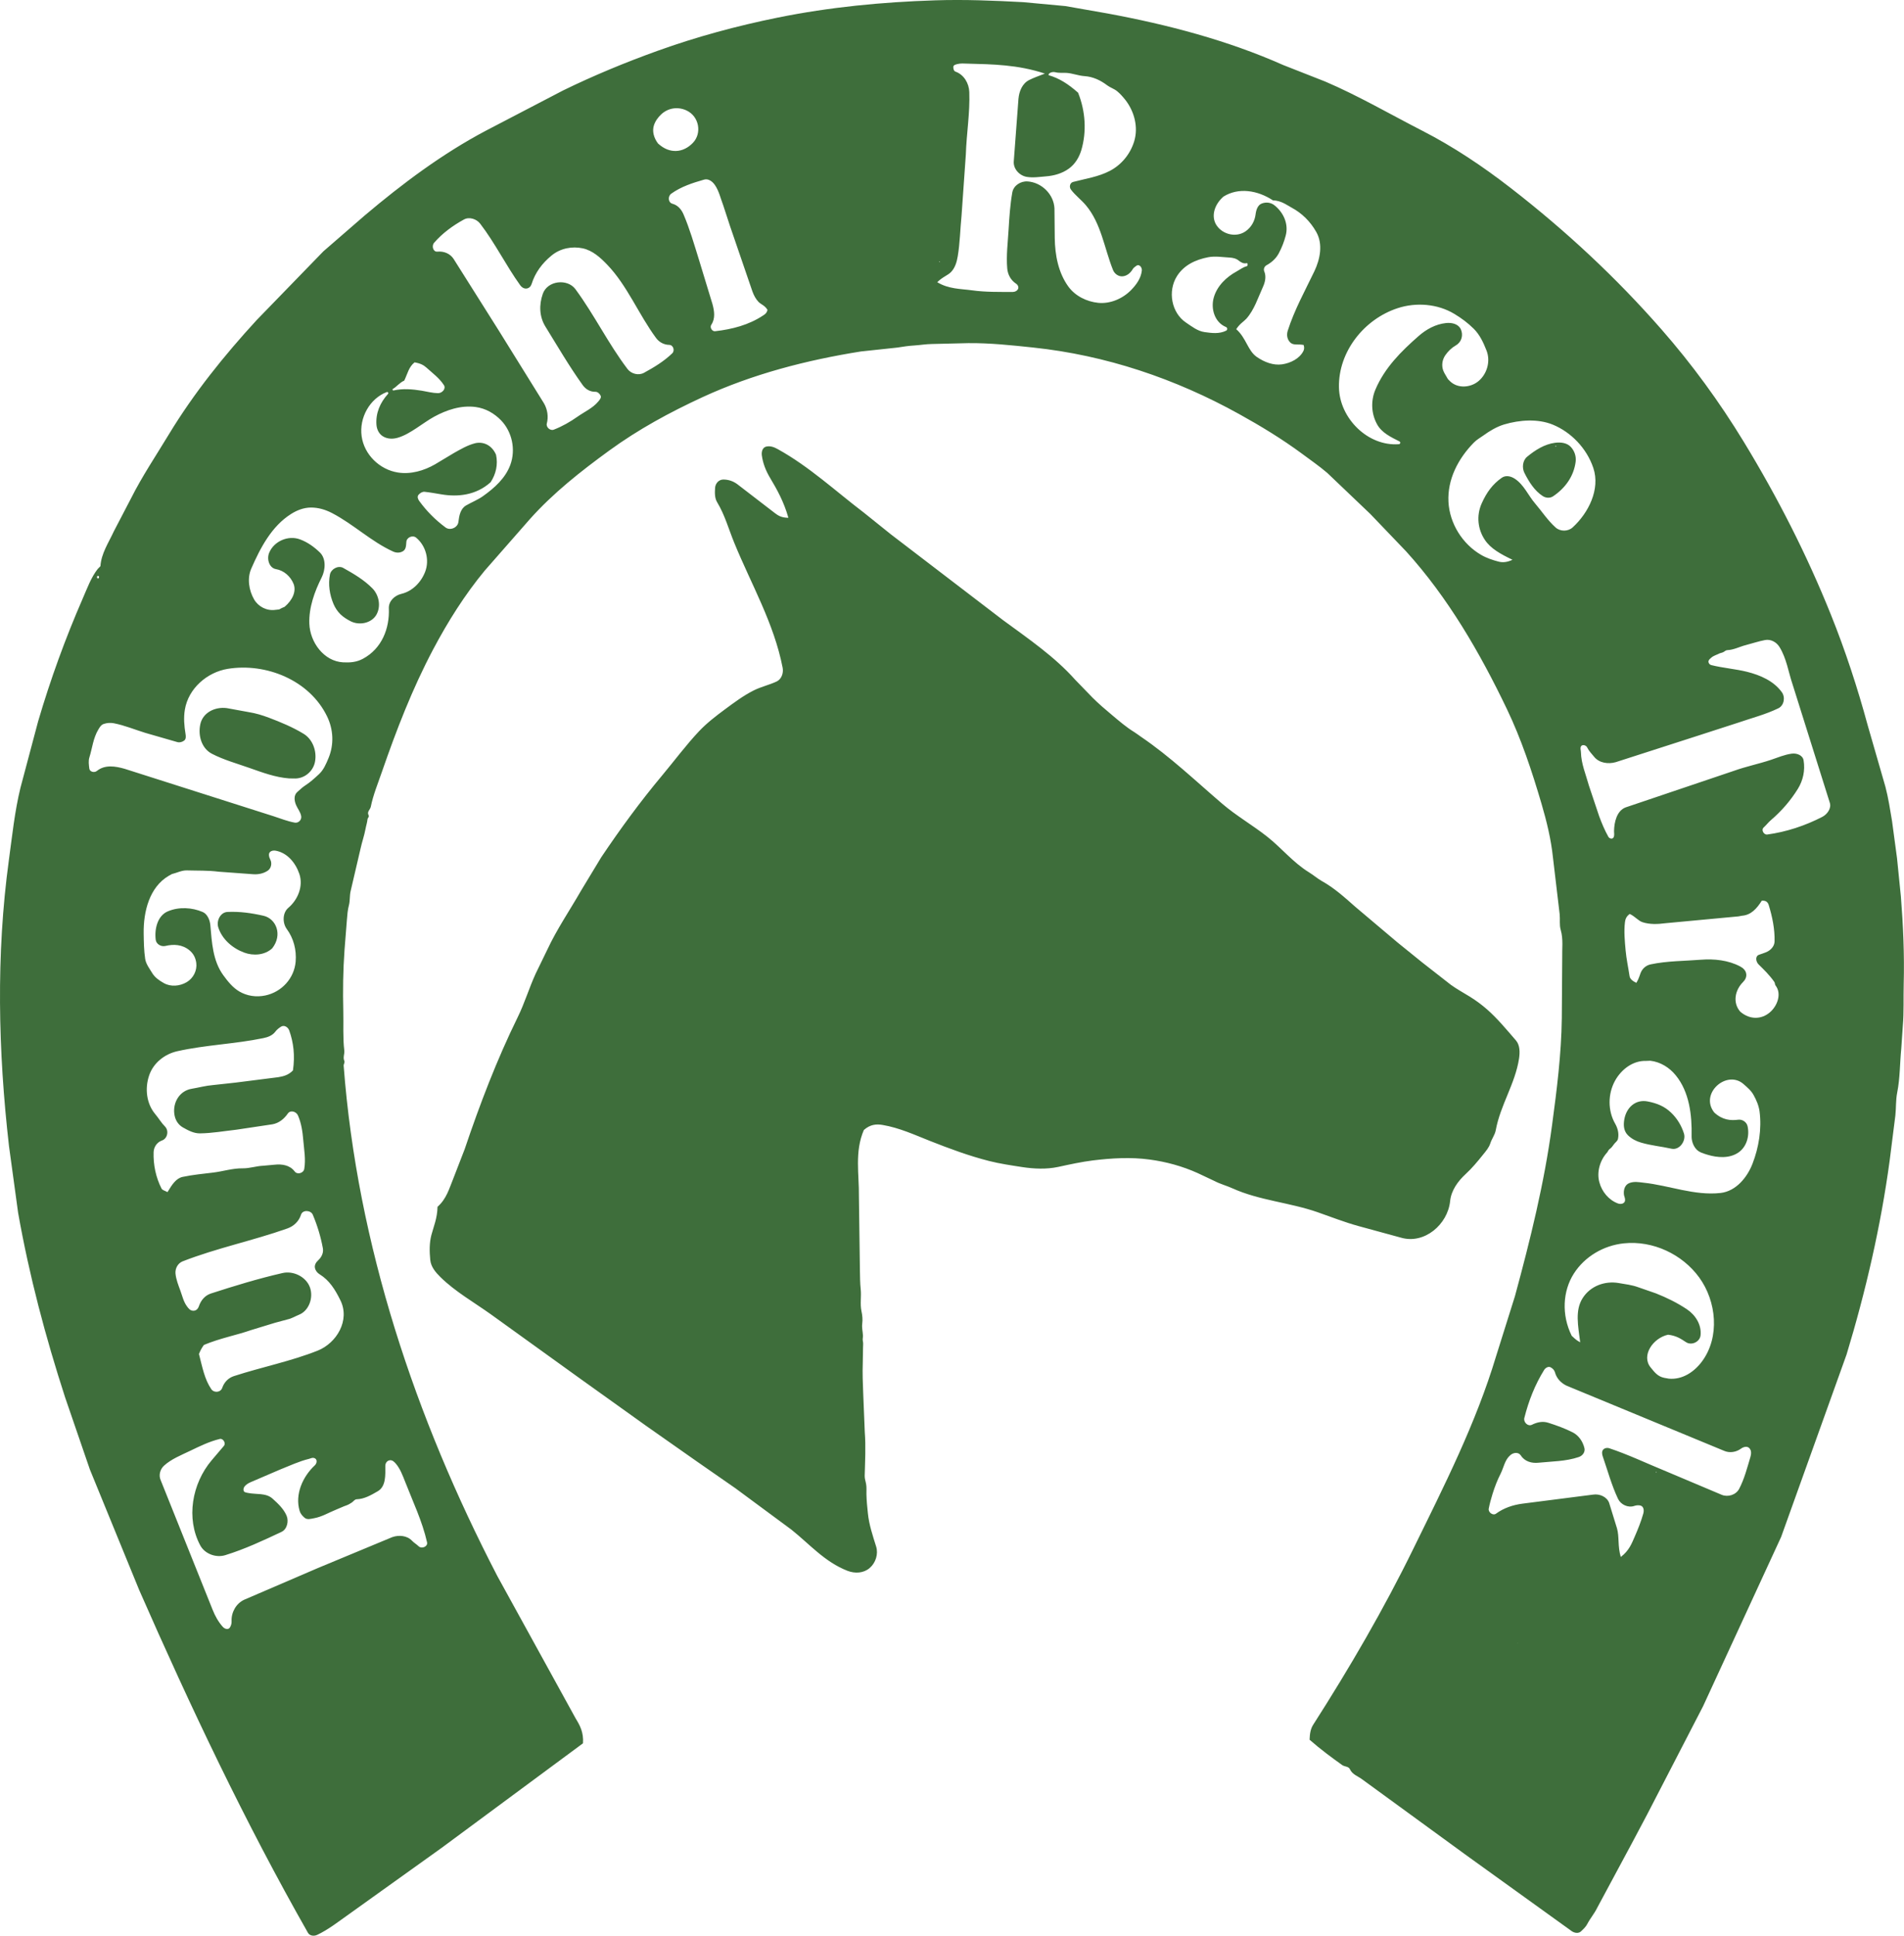 <?xml version="1.0" encoding="utf-8"?>
<!-- Generator: Adobe Illustrator 28.0.0, SVG Export Plug-In . SVG Version: 6.00 Build 0)  -->
<svg version="1.1" id="レイヤー_1" xmlns="http://www.w3.org/2000/svg" xmlns:xlink="http://www.w3.org/1999/xlink" x="0px"
	 y="0px" viewBox="0 0 45.763 46.507" style="enable-background:new 0 0 45.763 46.507;" xml:space="preserve">
<style type="text/css">
	.st0{fill:#3E6E3B;}
</style>
<g>
	<path class="st0" d="M2.349,13.669c-0.163,0.208-0.254,0.468-0.362,0.714
		c-0.417,0.956-0.775,1.941-1.071,2.949l-0.424,1.594
		C0.352,19.498,0.293,20.084,0.213,20.666c-0.31,2.273-0.258,4.59,0.003,6.868
		l0.219,1.601c0.267,1.512,0.659,2.986,1.13,4.438l0.595,1.732l1.187,2.9
		c1.23,2.801,2.536,5.563,4.055,8.232c0.042,0.074,0.145,0.086,0.222,0.049
		c0.276-0.13,0.516-0.323,0.764-0.497l2.225-1.592l3.399-2.513
		c0.019-0.263-0.075-0.433-0.173-0.592l-1.886-3.427
		C9.983,34.067,8.587,29.907,8.26,25.605c-0.003-0.039,0.034-0.078,0.016-0.117
		c-0.038-0.081,0.009-0.167-0.001-0.249c-0.037-0.307-0.016-0.628-0.024-0.942
		c-0.012-0.49-0.006-0.985,0.03-1.479l0.057-0.72
		c0.009-0.117,0.018-0.235,0.048-0.348c0.029-0.108,0.015-0.227,0.041-0.339
		l0.238-1.019c0.035-0.162,0.09-0.313,0.12-0.475
		c0.014-0.079,0.04-0.152,0.048-0.232c0.004-0.035,0.048-0.062,0.026-0.1
		c-0.045-0.081,0.038-0.131,0.053-0.202c0.058-0.286,0.172-0.562,0.268-0.84
		c0.349-1.007,0.73-1.995,1.231-2.941c0.355-0.67,0.76-1.313,1.239-1.892
		l1.092-1.245c0.556-0.621,1.213-1.139,1.897-1.637
		c0.707-0.515,1.461-0.923,2.249-1.287c1.201-0.553,2.492-0.888,3.806-1.097
		l0.871-0.093c0.138-0.022,0.275-0.043,0.414-0.051
		c0.139-0.009,0.275-0.033,0.415-0.035l0.879-0.021
		c0.52-0.005,1.041,0.051,1.562,0.106c1.747,0.185,3.415,0.748,4.951,1.6
		c0.52,0.288,1.027,0.596,1.504,0.948c0.206,0.153,0.418,0.299,0.612,0.465
		l1.035,0.987l0.86,0.898c1.006,1.11,1.771,2.43,2.421,3.786
		c0.348,0.727,0.602,1.493,0.832,2.275c0.124,0.423,0.229,0.851,0.275,1.289
		l0.162,1.369c0.013,0.123-0.011,0.253,0.025,0.375
		c0.065,0.225,0.03,0.449,0.036,0.68l-0.01,1.443
		c-0.011,0.865-0.12,1.72-0.235,2.574c-0.186,1.388-0.523,2.747-0.891,4.102
		l-0.451,1.435c-0.487,1.622-1.251,3.124-1.99,4.631
		c-0.711,1.453-1.534,2.866-2.409,4.232c-0.059,0.093-0.081,0.204-0.086,0.359
		c0.267,0.235,0.539,0.434,0.786,0.61c0.056,0.04,0.151,0.028,0.183,0.098
		c0.06,0.133,0.204,0.171,0.309,0.254l2.502,1.823l2.525,1.817
		c0.067,0.044,0.161,0.057,0.219,0.002c0.059-0.056,0.115-0.108,0.152-0.179
		c0.067-0.131,0.17-0.249,0.233-0.38l0.839-1.561l0.362-0.682l1.348-2.608
		l1.876-4.067l1.573-4.384c0.461-1.518,0.822-3.086,1.034-4.648l0.138-1.092
		c0.02-0.182,0.008-0.369,0.044-0.55c0.07-0.35,0.063-0.704,0.098-1.058
		l0.037-0.541c0.029-0.336,0.013-0.677,0.022-1.017
		c0.018-0.699-0.013-1.4-0.068-2.095l-0.093-0.922l-0.12-0.894
		c-0.046-0.274-0.088-0.552-0.159-0.822l-0.424-1.47
		c-0.247-0.91-0.539-1.802-0.888-2.669c-0.578-1.438-1.279-2.813-2.093-4.15
		c-0.586-0.961-1.246-1.865-1.979-2.701c-1.091-1.246-2.297-2.368-3.619-3.393
		c-0.672-0.521-1.378-0.994-2.132-1.38c-0.776-0.398-1.532-0.839-2.33-1.18
		l-1.01-0.397c-1.333-0.592-2.774-0.971-4.22-1.238l-1.013-0.178L24.594,0.052
		c-0.697-0.038-1.411-0.067-2.119-0.044c-1.276,0.041-2.53,0.162-3.778,0.414
		c-0.986,0.2-1.953,0.461-2.892,0.799c-0.773,0.278-1.533,0.592-2.271,0.952
		l-1.856,0.967c-1.047,0.553-2.009,1.274-2.91,2.035L7.773,6.038L6.172,7.687
		c-0.78,0.848-1.516,1.762-2.117,2.755c-0.306,0.506-0.641,1.004-0.905,1.53
		l-0.414,0.794c-0.125,0.272-0.303,0.531-0.322,0.837L2.349,13.669z
		 M43.797,19.627c-0.413,0.212-0.86,0.36-1.321,0.423
		c-0.08,0.011-0.152-0.109-0.087-0.168c0.069-0.064,0.116-0.128,0.182-0.184
		c0.251-0.215,0.47-0.468,0.643-0.749c0.123-0.2,0.176-0.44,0.136-0.68
		c-0.02-0.125-0.163-0.178-0.286-0.162c-0.174,0.024-0.335,0.093-0.5,0.149
		c-0.293,0.098-0.595,0.158-0.884,0.262l-2.61,0.881
		c-0.209,0.081-0.273,0.352-0.276,0.569c-0.001,0.049,0.015,0.104-0.013,0.153
		c-0.027,0.047-0.099,0.027-0.123-0.016c-0.089-0.158-0.158-0.324-0.221-0.493
		l-0.246-0.735c-0.073-0.266-0.186-0.523-0.193-0.805
		c0-0.041-0.016-0.074-0.007-0.119c0.016-0.077,0.126-0.059,0.156,0.003
		c0.042,0.087,0.109,0.153,0.17,0.228c0.121,0.149,0.338,0.179,0.519,0.127
		l1.96-0.631l0.98-0.317c0.324-0.112,0.658-0.196,0.967-0.346
		c0.136-0.066,0.173-0.262,0.085-0.385c-0.194-0.271-0.516-0.41-0.835-0.491
		c-0.281-0.07-0.579-0.091-0.863-0.162c-0.036-0.009-0.067-0.044-0.067-0.082
		c0-0.044,0.039-0.069,0.069-0.097c0.053-0.047,0.123-0.064,0.185-0.096
		c0.031-0.016,0.068-0.019,0.099-0.034c0.034-0.016,0.062-0.049,0.1-0.05
		c0.156-0.006,0.295-0.083,0.444-0.121c0.152-0.039,0.303-0.091,0.46-0.121
		c0.138-0.027,0.274,0.045,0.349,0.164c0.173,0.278,0.215,0.605,0.319,0.91
		l0.891,2.832C44.024,19.415,43.922,19.563,43.797,19.627 M41.828,24.307
		c-0.192-0.22-0.123-0.523,0.063-0.709c0.056-0.055,0.093-0.127,0.079-0.206
		c-0.014-0.08-0.074-0.135-0.144-0.172c-0.285-0.152-0.628-0.187-0.946-0.162
		c-0.396,0.032-0.808,0.027-1.204,0.111c-0.092,0.019-0.173,0.076-0.221,0.16
		c-0.043,0.075-0.049,0.164-0.126,0.284c-0.09-0.042-0.152-0.095-0.162-0.16
		c-0.031-0.208-0.076-0.409-0.095-0.619c-0.02-0.226-0.043-0.452-0.016-0.676
		c0.008-0.067,0.028-0.139,0.115-0.2c0.132,0.062,0.202,0.164,0.309,0.199
		c0.174,0.056,0.366,0.048,0.547,0.024l1.754-0.164l0.095-0.017
		c0.208-0.017,0.349-0.168,0.468-0.36c0.108-0.011,0.149,0.045,0.168,0.105
		c0.085,0.279,0.148,0.574,0.14,0.875c-0.003,0.107-0.08,0.196-0.172,0.243
		c-0.064,0.032-0.13,0.049-0.205,0.077c-0.095,0.037-0.071,0.169-0.006,0.232
		c0.133,0.131,0.257,0.249,0.377,0.419c0.019,0.028,0.011,0.061,0.03,0.086
		c0.154,0.199,0.043,0.499-0.146,0.653C42.35,24.479,42.075,24.517,41.828,24.307
		 M39.665,25.485c0.245,0.028,0.459,0.163,0.611,0.349
		c0.328,0.399,0.393,0.957,0.382,1.464c-0.002,0.108,0.036,0.224,0.108,0.307
		c0.068,0.081,0.177,0.108,0.276,0.139c0.236,0.071,0.52,0.093,0.735-0.05
		c0.204-0.135,0.279-0.404,0.226-0.637c-0.022-0.099-0.125-0.169-0.226-0.155
		c-0.186,0.024-0.379,0.007-0.574-0.173c-0.361-0.454,0.297-1.034,0.7-0.686
		c0.105,0.092,0.187,0.161,0.246,0.268c0.067,0.121,0.123,0.252,0.142,0.39
		c0.055,0.424-0.017,0.864-0.168,1.255c-0.129,0.335-0.4,0.664-0.769,0.706
		c-0.63,0.07-1.234-0.182-1.852-0.247c-0.114-0.013-0.225-0.035-0.338,0.008
		c-0.113,0.041-0.147,0.171-0.132,0.282c0.006,0.04,0.024,0.067,0.027,0.116
		c0.007,0.096-0.096,0.12-0.169,0.094c-0.223-0.082-0.389-0.283-0.45-0.513
		c-0.067-0.248,0.018-0.527,0.185-0.71c0.024-0.026,0.033-0.067,0.064-0.086
		c0.042-0.029,0.073-0.072,0.102-0.114c0.032-0.046,0.087-0.074,0.098-0.133
		c0.026-0.127-0.006-0.251-0.067-0.359c-0.182-0.316-0.178-0.719-0.005-1.034
		c0.15-0.272,0.43-0.489,0.751-0.477L39.665,25.485z M38.956,37.407
		c-0.079-0.26-0.032-0.486-0.092-0.69l-0.188-0.609
		c-0.053-0.147-0.23-0.223-0.385-0.199l-1.697,0.217
		c-0.23,0.03-0.451,0.104-0.639,0.242c-0.072,0.052-0.19-0.034-0.173-0.122
		c0.023-0.12,0.056-0.239,0.092-0.355c0.052-0.167,0.115-0.331,0.194-0.485
		c0.076-0.151,0.098-0.33,0.233-0.445c0.076-0.067,0.197-0.079,0.253,0.008
		c0.093,0.146,0.263,0.191,0.422,0.174c0.323-0.033,0.659-0.031,0.971-0.137
		c0.091-0.031,0.157-0.12,0.135-0.213c-0.038-0.16-0.137-0.306-0.283-0.38
		c-0.188-0.095-0.381-0.165-0.582-0.229c-0.134-0.044-0.268-0.018-0.4,0.048
		c-0.095,0.046-0.204-0.065-0.18-0.162c0.104-0.414,0.256-0.802,0.479-1.16
		c0.031-0.047,0.099-0.088,0.152-0.06c0.053,0.027,0.093,0.071,0.107,0.125
		c0.038,0.142,0.146,0.256,0.28,0.318l3.794,1.568
		c0.126,0.052,0.281,0.028,0.394-0.055c0.061-0.044,0.147-0.069,0.202-0.014
		c0.058,0.059,0.046,0.148,0.024,0.222c-0.077,0.256-0.143,0.518-0.269,0.758
		c-0.077,0.145-0.271,0.204-0.42,0.141l-1.339-0.565
		c-0.455-0.185-0.898-0.399-1.365-0.554c-0.048-0.015-0.108-0.005-0.143,0.034
		c-0.036,0.04-0.03,0.106-0.013,0.156c0.118,0.341,0.214,0.698,0.369,1.026
		c0.067,0.14,0.241,0.222,0.392,0.171c0.042-0.014,0.08-0.019,0.129-0.013
		c0.096,0.011,0.11,0.114,0.087,0.195c-0.054,0.193-0.128,0.376-0.206,0.555
		C39.221,37.076,39.161,37.251,38.956,37.407 M40.003,33.104
		c-0.159-0.032-0.233-0.132-0.33-0.251c-0.23-0.282,0.052-0.705,0.419-0.786
		c0.197,0.023,0.304,0.095,0.431,0.179c0.134,0.088,0.334-0.007,0.35-0.164
		c0.027-0.254-0.122-0.488-0.328-0.626c-0.234-0.156-0.485-0.279-0.745-0.382
		l-0.418-0.145c-0.153-0.057-0.312-0.075-0.475-0.103
		c-0.334-0.057-0.681,0.069-0.867,0.361c-0.19,0.298-0.109,0.666-0.06,1.063
		c-0.119-0.065-0.149-0.111-0.204-0.157c-0.25-0.505-0.215-1.078,0.052-1.495
		c0.26-0.406,0.709-0.674,1.201-0.726c0.702-0.073,1.407,0.264,1.811,0.819
		c0.417,0.573,0.502,1.432,0.068,2.018c-0.19,0.256-0.475,0.444-0.797,0.414
		L40.003,33.104z M39.602,26.463c-0.292-0.057-0.513,0.146-0.562,0.434
		c-0.025,0.147-0.011,0.28,0.088,0.378c0.09,0.088,0.2,0.144,0.319,0.178
		c0.238,0.07,0.479,0.09,0.73,0.146c0.19,0.041,0.353-0.19,0.297-0.366
		c-0.059-0.189-0.166-0.366-0.31-0.502
		C40.011,26.584,39.835,26.508,39.602,26.463 M39.814,35.373
		c-0.009,0.009-0.018-0.001-0.011-0.01
		C39.812,35.355,39.823,35.364,39.814,35.373 M36.353,13.449
		c-0.136,0.064-0.24,0.068-0.335,0.044c-0.145-0.038-0.289-0.086-0.418-0.161
		c-0.449-0.26-0.758-0.753-0.786-1.274c-0.028-0.536,0.23-1.038,0.611-1.425
		c0.067-0.069,0.151-0.115,0.228-0.17c0.152-0.11,0.318-0.21,0.499-0.265
		c0.376-0.112,0.812-0.14,1.164,0.002c0.442,0.179,0.821,0.569,0.98,1.044
		c0.171,0.51-0.117,1.081-0.498,1.428c-0.109,0.099-0.294,0.103-0.408,0.002
		c-0.192-0.172-0.333-0.391-0.496-0.581c-0.165-0.192-0.266-0.448-0.487-0.592
		c-0.098-0.063-0.217-0.088-0.312-0.022c-0.219,0.153-0.364,0.351-0.481,0.613
		c-0.136,0.302-0.093,0.63,0.077,0.882C35.829,13.18,36.065,13.311,36.353,13.449
		 M37.377,10.638c-0.253,0.032-0.481,0.177-0.675,0.338
		c-0.106,0.089-0.125,0.264-0.061,0.388c0.108,0.212,0.239,0.425,0.44,0.555
		c0.074,0.047,0.171,0.055,0.246,0.006c0.293-0.196,0.499-0.48,0.544-0.831
		c0.016-0.13-0.026-0.258-0.115-0.355C37.663,10.637,37.511,10.621,37.377,10.638
		 M37.401,10.728c-0.009,0.009-0.022-0.004-0.014-0.013
		C37.397,10.705,37.41,10.718,37.401,10.728 M18.949,12.44
		c-0.167-0.001-0.246-0.053-0.32-0.109l-0.909-0.699
		c-0.097-0.071-0.209-0.111-0.335-0.111c-0.11-0-0.191,0.095-0.198,0.2
		c-0.008,0.118-0.011,0.247,0.051,0.348c0.183,0.302,0.276,0.645,0.409,0.97
		c0.407,0.996,0.957,1.935,1.164,3.005c0.024,0.128-0.028,0.274-0.144,0.329
		c-0.179,0.084-0.374,0.126-0.55,0.214c-0.247,0.124-0.468,0.289-0.691,0.454
		c-0.22,0.163-0.435,0.328-0.621,0.524c-0.317,0.336-0.594,0.711-0.89,1.065
		c-0.522,0.623-1.006,1.285-1.464,1.966l-0.481,0.795
		c-0.271,0.473-0.588,0.936-0.819,1.433l-0.276,0.568
		c-0.157,0.342-0.264,0.705-0.43,1.043c-0.504,1.025-0.911,2.092-1.277,3.176
		l-0.282,0.728c-0.091,0.22-0.153,0.463-0.37,0.655
		c-0.005,0.276-0.096,0.481-0.148,0.68c-0.049,0.188-0.047,0.391-0.027,0.594
		c0.016,0.17,0.13,0.302,0.247,0.417c0.354,0.348,0.802,0.601,1.211,0.893
		l2.139,1.54l1.604,1.147l1.217,0.854l0.918,0.638l1.344,0.993
		c0.438,0.349,0.803,0.778,1.347,0.989c0.183,0.071,0.388,0.059,0.534-0.066
		c0.145-0.123,0.212-0.335,0.157-0.514c-0.081-0.261-0.171-0.523-0.199-0.799
		c-0.016-0.155-0.032-0.308-0.035-0.464c-0.002-0.08,0.007-0.162-0.008-0.241
		c-0.011-0.066-0.036-0.129-0.034-0.196c0.009-0.353,0.029-0.704,0.002-1.054
		l-0.037-0.912c-0.01-0.253-0.021-0.502-0.011-0.757L20.743,32.382
		c0-0.055,0.009-0.11-0.004-0.162c-0.011-0.045,0.005-0.09,0.002-0.136
		c-0.005-0.098-0.03-0.184-0.017-0.282c0.013-0.101,0.003-0.2-0.018-0.298
		c-0.038-0.174,0-0.354-0.019-0.531c-0.017-0.155-0.015-0.311-0.019-0.465
		l-0.024-1.773c0.007-0.52-0.107-1.062,0.119-1.586
		c0.154-0.137,0.304-0.146,0.451-0.121c0.399,0.067,0.768,0.237,1.139,0.384
		c0.464,0.183,0.936,0.359,1.422,0.482c0.26,0.066,0.531,0.105,0.796,0.146
		c0.284,0.043,0.582,0.056,0.863-0.004c0.279-0.06,0.557-0.122,0.841-0.157
		c0.447-0.054,0.902-0.081,1.349-0.021c0.402,0.053,0.796,0.161,1.162,0.326
		l0.405,0.191c0.139,0.073,0.292,0.112,0.435,0.177
		c0.643,0.29,1.375,0.339,2.042,0.572c0.324,0.113,0.643,0.239,0.976,0.331
		l1.026,0.28c0.568,0.167,1.127-0.319,1.184-0.877
		c0.026-0.258,0.188-0.48,0.375-0.652c0.152-0.14,0.283-0.298,0.416-0.464
		c0.069-0.086,0.142-0.168,0.175-0.272c0.035-0.11,0.11-0.202,0.131-0.316
		c0.11-0.603,0.467-1.115,0.56-1.723c0.022-0.15,0.022-0.321-0.075-0.434
		c-0.224-0.258-0.439-0.521-0.696-0.747c-0.131-0.114-0.271-0.218-0.42-0.309
		c-0.15-0.094-0.305-0.176-0.448-0.28l-0.689-0.538l-0.596-0.482l-1.015-0.857
		c-0.251-0.221-0.499-0.448-0.796-0.613c-0.113-0.064-0.205-0.146-0.316-0.214
		c-0.383-0.237-0.654-0.58-1.002-0.855c-0.352-0.278-0.743-0.501-1.081-0.791
		c-0.641-0.548-1.247-1.13-1.954-1.61c-0.053-0.036-0.102-0.075-0.156-0.109
		c-0.195-0.119-0.363-0.265-0.535-0.409c-0.163-0.136-0.325-0.274-0.473-0.422
		l-0.416-0.429c-0.496-0.557-1.124-0.984-1.734-1.432l-2.695-2.061l-0.653-0.524
		c-0.681-0.518-1.31-1.104-2.06-1.52c-0.083-0.046-0.168-0.085-0.272-0.068
		c-0.1,0.016-0.13,0.121-0.118,0.213c0.025,0.192,0.097,0.371,0.195,0.536
		C18.676,11.761,18.841,12.055,18.949,12.44 M36.479,39.47
		c-0.003,0.002-0.01-0.001-0.007-0.004C36.475,39.464,36.481,39.468,36.479,39.47
		 M34.801,9.108c-0.036-0.067-0.077-0.122-0.107-0.192
		c-0.054-0.128-0.03-0.275,0.045-0.382c0.067-0.095,0.144-0.173,0.258-0.24
		c0.137-0.081,0.176-0.245,0.115-0.382c-0.059-0.129-0.214-0.165-0.353-0.151
		c-0.254,0.026-0.48,0.152-0.665,0.315c-0.416,0.365-0.812,0.757-1.036,1.285
		c-0.114,0.271-0.1,0.577,0.04,0.832c0.114,0.209,0.343,0.313,0.538,0.412
		c0.032,0.016,0.022,0.064-0.013,0.067c-0.376,0.028-0.729-0.129-0.989-0.377
		c-0.27-0.258-0.446-0.614-0.452-0.992c-0.015-0.856,0.607-1.638,1.414-1.9
		c0.444-0.145,0.959-0.103,1.357,0.137c0.17,0.101,0.331,0.221,0.469,0.359
		c0.144,0.143,0.229,0.325,0.307,0.523c0.102,0.261,0.011,0.566-0.196,0.737
		c-0.188,0.155-0.489,0.18-0.674,0.007L34.801,9.108z M31.333,8.288
		c0.022,0.068,0.011,0.112-0.007,0.148c-0.093,0.183-0.311,0.289-0.513,0.318
		c-0.21,0.029-0.423-0.053-0.604-0.177c-0.221-0.151-0.252-0.454-0.496-0.668
		c0.087-0.135,0.177-0.179,0.244-0.252c0.192-0.217,0.279-0.504,0.397-0.761
		c0.054-0.116,0.085-0.255,0.032-0.378c-0.023-0.054,0.006-0.119,0.056-0.146
		c0.122-0.067,0.227-0.16,0.294-0.286c0.073-0.138,0.127-0.275,0.167-0.429
		c0.071-0.272-0.049-0.546-0.268-0.722C30.548,4.864,30.433,4.85,30.329,4.889
		c-0.102,0.037-0.138,0.159-0.151,0.262c-0.02,0.16-0.101,0.309-0.24,0.406
		c-0.222,0.155-0.543,0.081-0.693-0.137c-0.139-0.2-0.075-0.489,0.16-0.696
		c0.358-0.224,0.815-0.157,1.189,0.089c0.2,0.007,0.32,0.105,0.449,0.175
		c0.249,0.133,0.451,0.333,0.593,0.584c0.166,0.292,0.095,0.651-0.045,0.946
		c-0.225,0.469-0.479,0.925-0.64,1.428c-0.031,0.099-0.016,0.211,0.064,0.285
		C31.09,8.303,31.203,8.261,31.333,8.288 M29.47,7.945
		c-0.164,0.082-0.345,0.058-0.517,0.034c-0.17-0.024-0.309-0.136-0.449-0.23
		c-0.344-0.231-0.447-0.749-0.214-1.117c0.167-0.263,0.444-0.392,0.744-0.451
		c0.173-0.034,0.345-0.002,0.521,0.007c0.081,0.005,0.157,0.022,0.222,0.076
		c0.061,0.049,0.118,0.074,0.189,0.059c0.028-0.006,0.028,0.066,0,0.073
		c-0.089,0.022-0.164,0.082-0.241,0.124c-0.245,0.133-0.471,0.346-0.551,0.626
		c-0.079,0.273,0.023,0.601,0.291,0.71C29.505,7.871,29.508,7.926,29.47,7.945
		 M22.527,6.78c0.132-0.131,0.253-0.162,0.334-0.247
		c0.095-0.101,0.135-0.237,0.158-0.373c0.055-0.324,0.059-0.655,0.092-0.982
		l0.103-1.466c0.016-0.503,0.102-1.003,0.083-1.503
		c-0.008-0.208-0.128-0.414-0.327-0.486c-0.044-0.016-0.055-0.058-0.057-0.109
		c-0.002-0.05,0.049-0.062,0.093-0.074c0.082-0.022,0.17-0.013,0.255-0.011
		c0.593,0.016,1.199,0.022,1.853,0.239c-0.168,0.064-0.267,0.1-0.375,0.153
		c-0.169,0.084-0.243,0.271-0.26,0.452l-0.113,1.506
		c-0.013,0.177,0.134,0.339,0.309,0.37c0.155,0.027,0.315,0,0.468-0.012
		c0.19-0.015,0.386-0.069,0.546-0.185c0.152-0.11,0.248-0.271,0.301-0.446
		c0.129-0.438,0.102-0.929-0.078-1.379c-0.239-0.211-0.453-0.346-0.7-0.418
		c-0.026-0.008,0-0.043,0.023-0.056c0.039-0.023,0.089-0.028,0.133-0.017
		c0.086,0.022,0.177,0.01,0.266,0.015c0.147,0.01,0.283,0.068,0.435,0.078
		c0.204,0.014,0.386,0.102,0.541,0.22c0.074,0.056,0.168,0.083,0.24,0.142
		c0.072,0.059,0.134,0.13,0.194,0.204c0.221,0.28,0.32,0.661,0.216,1.001
		c-0.092,0.302-0.302,0.561-0.584,0.709C26.398,4.25,26.094,4.292,25.793,4.371
		c-0.077,0.02-0.101,0.121-0.052,0.185c0.107,0.141,0.243,0.24,0.357,0.374
		c0.37,0.438,0.443,1.03,0.653,1.556c0.038,0.096,0.139,0.168,0.246,0.151
		c0.103-0.015,0.18-0.088,0.228-0.17c0.019-0.033,0.047-0.052,0.086-0.08
		c0.073-0.053,0.142,0.039,0.133,0.115c-0.021,0.187-0.134,0.34-0.26,0.469
		c-0.201,0.204-0.499,0.334-0.788,0.305c-0.28-0.029-0.552-0.164-0.718-0.391
		c-0.242-0.333-0.322-0.76-0.327-1.169l-0.007-0.71
		c-0.017-0.343-0.313-0.625-0.646-0.647c-0.167-0.011-0.337,0.098-0.367,0.263
		c-0.052,0.295-0.071,0.589-0.089,0.886c-0.018,0.313-0.06,0.629-0.033,0.942
		c0.013,0.148,0.085,0.282,0.214,0.367c0.04,0.025,0.066,0.081,0.047,0.122
		C24.45,6.986,24.397,7.014,24.346,7.014c-0.33,0-0.664,0.006-0.985-0.039
		C23.093,6.938,22.801,6.947,22.527,6.78 M22.592,6.288
		c0,0.011-0.017,0.013-0.017,0.004C22.576,6.283,22.591,6.277,22.592,6.288
		 M18.339,7.581c-0.342,0.227-0.744,0.331-1.152,0.377
		c-0.073,0.008-0.133-0.092-0.091-0.155c0.101-0.15,0.074-0.331,0.028-0.498
		l-0.33-1.083c-0.112-0.358-0.216-0.722-0.363-1.066
		c-0.05-0.12-0.136-0.225-0.269-0.261c-0.107-0.029-0.114-0.181-0.028-0.242
		c0.237-0.17,0.512-0.258,0.791-0.338c0.102-0.029,0.2,0.045,0.259,0.132
		c0.099,0.145,0.135,0.32,0.198,0.483l0.168,0.513l0.535,1.56
		c0.034,0.092,0.079,0.181,0.147,0.251c0.06,0.062,0.155,0.085,0.215,0.192
		C18.426,7.531,18.379,7.554,18.339,7.581 M15.816,3.448
		c-0.098-0.129-0.145-0.289-0.1-0.433c0.033-0.105,0.098-0.194,0.178-0.269
		c0.16-0.149,0.391-0.192,0.607-0.092c0.306,0.143,0.374,0.55,0.152,0.779
		c-0.11,0.115-0.251,0.19-0.404,0.194C16.109,3.631,15.964,3.583,15.816,3.448
		 M15.48,8.956c-0.13,0.072-0.308,0.028-0.398-0.091
		c-0.468-0.617-0.794-1.297-1.252-1.918c-0.191-0.258-0.669-0.209-0.783,0.11
		c-0.096,0.271-0.082,0.555,0.06,0.786c0.293,0.474,0.573,0.956,0.898,1.409
		c0.069,0.096,0.174,0.163,0.303,0.161c0.057-0.001,0.101,0.042,0.126,0.089
		c0.027,0.05-0.02,0.104-0.056,0.146c-0.13,0.157-0.33,0.245-0.499,0.364
		c-0.176,0.124-0.365,0.232-0.569,0.311c-0.086,0.033-0.19-0.06-0.167-0.148
		c0.043-0.164,0.015-0.339-0.068-0.484l-1.081-1.74L10.902,6.22
		c-0.081-0.124-0.231-0.19-0.389-0.174c-0.103,0.011-0.144-0.138-0.08-0.212
		c0.202-0.233,0.451-0.414,0.717-0.56c0.126-0.07,0.303-0.016,0.392,0.101
		c0.36,0.47,0.619,1.002,0.961,1.478c0.035,0.049,0.089,0.086,0.153,0.079
		c0.062-0.007,0.105-0.055,0.122-0.11c0.084-0.27,0.252-0.497,0.478-0.682
		c0.212-0.175,0.493-0.229,0.753-0.173c0.235,0.052,0.421,0.221,0.585,0.392
		c0.483,0.502,0.756,1.195,1.175,1.762c0.073,0.098,0.184,0.162,0.316,0.165
		c0.098,0.001,0.14,0.138,0.073,0.202C15.96,8.68,15.722,8.824,15.48,8.956
		 M11.792,11.586c0.129-0.197,0.181-0.427,0.13-0.662
		c-0.11-0.25-0.329-0.32-0.51-0.273c-0.179,0.047-0.338,0.141-0.499,0.231
		l-0.457,0.274c-0.268,0.153-0.584,0.246-0.895,0.196
		c-0.437-0.07-0.808-0.429-0.869-0.871c-0.062-0.444,0.194-0.903,0.602-1.061
		c0.028-0.011,0.051,0.023,0.031,0.045c-0.189,0.208-0.297,0.46-0.277,0.739
		c0.009,0.115,0.06,0.219,0.154,0.278c0.107,0.067,0.238,0.07,0.358,0.035
		c0.163-0.048,0.306-0.137,0.45-0.231c0.145-0.094,0.278-0.194,0.424-0.274
		c0.298-0.162,0.644-0.281,1-0.233c0.238,0.032,0.445,0.152,0.608,0.319
		c0.267,0.276,0.358,0.705,0.224,1.07c-0.119,0.324-0.386,0.559-0.657,0.752
		c-0.124,0.089-0.269,0.144-0.407,0.224c-0.134,0.078-0.166,0.242-0.184,0.395
		c-0.015,0.138-0.198,0.216-0.308,0.135c-0.248-0.184-0.457-0.394-0.636-0.641
		c-0.031-0.043-0.051-0.104-0.014-0.146c0.039-0.044,0.091-0.076,0.146-0.071
		c0.134,0.014,0.267,0.039,0.401,0.061C11.002,11.944,11.441,11.901,11.792,11.586
		 M9.445,9.342C9.533,9.294,9.591,9.203,9.717,9.143
		c0.083-0.175,0.107-0.324,0.247-0.437c0.139,0.023,0.217,0.065,0.282,0.123
		c0.149,0.135,0.311,0.251,0.423,0.423c0.056,0.086-0.039,0.195-0.142,0.194
		c-0.134-0.003-0.259-0.037-0.388-0.059C9.916,9.351,9.686,9.33,9.46,9.381
		C9.437,9.386,9.424,9.354,9.445,9.342 M6.842,14.578
		c-0.051,0.022-0.093,0.04-0.132,0.064l-0.09,0.01
		c-0.208,0.03-0.411-0.076-0.512-0.25c-0.128-0.22-0.17-0.51-0.069-0.74
		c0.217-0.496,0.487-1.017,0.956-1.313c0.143-0.091,0.307-0.154,0.477-0.155
		c0.18-0.001,0.352,0.051,0.511,0.134C8.497,12.596,8.92,13.01,9.446,13.25
		c0.074,0.034,0.158,0.039,0.235-0.004c0.082-0.046,0.078-0.141,0.086-0.229
		c0.01-0.11,0.154-0.168,0.238-0.097c0.234,0.196,0.32,0.534,0.216,0.811
		c-0.095,0.254-0.306,0.474-0.574,0.537c-0.165,0.039-0.308,0.177-0.301,0.347
		c0.02,0.484-0.168,0.969-0.624,1.213c-0.155,0.083-0.31,0.094-0.477,0.085
		c-0.462-0.026-0.795-0.484-0.81-0.932c-0.013-0.385,0.125-0.768,0.297-1.109
		c0.093-0.186,0.107-0.451-0.042-0.597c-0.137-0.133-0.295-0.248-0.479-0.316
		c-0.284-0.106-0.627,0.044-0.741,0.321c-0.064,0.154,0.002,0.367,0.164,0.394
		c0.19,0.032,0.351,0.175,0.423,0.356C7.126,14.209,7.03,14.418,6.842,14.578
		 M10.058,37.147c-0.054-0.052-0.106-0.078-0.153-0.128
		c-0.12-0.128-0.318-0.145-0.478-0.088l-1.784,0.741L5.866,38.436
		c-0.191,0.09-0.309,0.3-0.3,0.513c0.002,0.05-0.007,0.094-0.036,0.146
		c-0.042,0.074-0.132,0.041-0.179-0.013c-0.105-0.119-0.182-0.259-0.241-0.407
		l-1.25-3.118c-0.051-0.117-0.01-0.261,0.085-0.346
		c0.178-0.16,0.41-0.25,0.625-0.354c0.229-0.11,0.458-0.223,0.712-0.285
		c0.081-0.02,0.153,0.101,0.1,0.166l-0.297,0.349
		c-0.471,0.558-0.618,1.393-0.273,2.04c0.11,0.208,0.381,0.306,0.605,0.236
		c0.469-0.145,0.909-0.351,1.35-0.559c0.134-0.064,0.177-0.256,0.121-0.388
		c-0.068-0.161-0.199-0.286-0.337-0.41c-0.158-0.143-0.389-0.096-0.591-0.137
		c-0.042-0.01-0.097-0.012-0.106-0.06c-0.01-0.047,0.012-0.085,0.042-0.116
		c0.049-0.051,0.115-0.077,0.178-0.104l0.662-0.284
		c0.229-0.09,0.451-0.197,0.692-0.255c0.04-0.01,0.074-0.034,0.122-0.02
		c0.084,0.023,0.07,0.127,0.017,0.175c-0.294,0.274-0.482,0.7-0.366,1.093
		c0.019,0.067,0.062,0.117,0.117,0.165c0.065,0.058,0.151,0.027,0.232,0.013
		c0.188-0.034,0.352-0.135,0.526-0.205c0.087-0.034,0.169-0.076,0.258-0.106
		c0.043-0.015,0.08-0.04,0.119-0.064c0.041-0.026,0.071-0.079,0.119-0.08
		c0.182-0.006,0.339-0.095,0.506-0.192c0.202-0.116,0.184-0.391,0.183-0.611
		c-0-0.059,0.036-0.12,0.099-0.133c0.065-0.014,0.113,0.033,0.153,0.079
		c0.105,0.123,0.162,0.278,0.221,0.427c0.188,0.484,0.415,0.955,0.53,1.463
		C10.289,37.152,10.139,37.226,10.058,37.147 M8.95,14.135
		c-0.201-0.204-0.448-0.349-0.702-0.491c-0.12-0.067-0.293,0.028-0.318,0.161
		c-0.046,0.236-0.007,0.485,0.086,0.706c0.039,0.092,0.096,0.179,0.167,0.248
		c0.07,0.068,0.158,0.123,0.247,0.168c0.202,0.103,0.492,0.05,0.613-0.151
		C9.163,14.572,9.111,14.297,8.95,14.135 M4.782,32.53
		c0.037-0.092,0.065-0.142,0.119-0.217c0.389-0.163,0.777-0.232,1.138-0.358
		l0.573-0.175l0.301-0.081c0.096-0.02,0.183-0.075,0.272-0.111
		c0.237-0.093,0.353-0.403,0.266-0.654c-0.091-0.259-0.4-0.409-0.662-0.348
		c-0.578,0.132-1.151,0.307-1.719,0.491c-0.139,0.045-0.239,0.157-0.29,0.307
		c-0.023,0.066-0.071,0.113-0.143,0.107c-0.069-0.005-0.106-0.055-0.143-0.105
		c-0.082-0.111-0.112-0.248-0.158-0.375c-0.049-0.134-0.104-0.269-0.118-0.413
		c-0.011-0.123,0.057-0.248,0.171-0.293c0.819-0.32,1.693-0.498,2.517-0.79
		c0.153-0.054,0.277-0.168,0.33-0.333c0.039-0.121,0.236-0.108,0.282,0.002
		c0.109,0.258,0.191,0.527,0.242,0.805c0.02,0.109-0.029,0.214-0.115,0.293
		c-0.052,0.048-0.09,0.114-0.075,0.182c0.014,0.066,0.057,0.118,0.113,0.152
		c0.235,0.146,0.372,0.365,0.5,0.627c0.234,0.478-0.09,1.024-0.548,1.207
		c-0.651,0.258-1.347,0.395-2.014,0.612c-0.131,0.043-0.232,0.144-0.28,0.283
		c-0.039,0.112-0.197,0.124-0.262,0.031C4.916,33.137,4.865,32.852,4.782,32.53
		 M7.332,18.874c-0.068,0.043-0.116,0.095-0.182,0.15
		c-0.097,0.082-0.077,0.217-0.032,0.322c0.038,0.087,0.102,0.16,0.121,0.261
		c0.016,0.093-0.067,0.173-0.155,0.157c-0.178-0.033-0.34-0.098-0.508-0.153
		l-3.577-1.139c-0.227-0.065-0.477-0.106-0.67,0.05
		c-0.063,0.051-0.173,0.021-0.182-0.055c-0.011-0.092-0.026-0.184,0.002-0.272
		c0.07-0.225,0.089-0.457,0.213-0.665c0.034-0.057,0.067-0.115,0.129-0.136
		c0.078-0.027,0.163-0.033,0.242-0.018c0.261,0.05,0.509,0.155,0.761,0.232
		l0.771,0.222c0.054,0.014,0.115-0.002,0.162-0.038
		c0.047-0.035,0.041-0.104,0.032-0.159c-0.031-0.191-0.049-0.385-0.016-0.583
		c0.084-0.51,0.535-0.898,1.027-0.98c0.925-0.152,1.972,0.273,2.392,1.143
		c0.153,0.317,0.168,0.675,0.035,0.998c-0.059,0.142-0.118,0.283-0.227,0.386
		C7.563,18.696,7.457,18.794,7.332,18.874 M7.059,18.703
		c0.248,0.017,0.467-0.165,0.512-0.4c0.049-0.254-0.054-0.539-0.272-0.672
		c-0.262-0.16-0.549-0.279-0.837-0.388c-0.154-0.058-0.314-0.107-0.479-0.133
		l-0.531-0.097c-0.284-0.038-0.579,0.107-0.638,0.39
		c-0.059,0.281,0.038,0.581,0.278,0.706c0.289,0.15,0.607,0.236,0.914,0.345
		c0.304,0.107,0.614,0.223,0.943,0.248L7.059,18.703z M4.026,28.641
		c-0.065-0.035-0.124-0.046-0.144-0.086c-0.135-0.264-0.2-0.571-0.19-0.874
		c0.005-0.123,0.079-0.237,0.201-0.28c0.133-0.046,0.171-0.234,0.075-0.333
		c-0.092-0.093-0.152-0.2-0.234-0.297c-0.213-0.252-0.257-0.614-0.15-0.931
		c0.101-0.301,0.371-0.515,0.678-0.584c0.68-0.152,1.385-0.173,2.065-0.314
		c0.111-0.022,0.221-0.063,0.291-0.156c0.037-0.05,0.079-0.081,0.132-0.117
		c0.078-0.053,0.173,0.008,0.202,0.089c0.102,0.286,0.142,0.6,0.089,0.96
		c-0.11,0.114-0.233,0.142-0.352,0.162L5.656,26.011l-0.541,0.059
		c-0.173,0.014-0.331,0.059-0.51,0.089c-0.282,0.047-0.453,0.319-0.415,0.605
		c0.018,0.14,0.089,0.257,0.207,0.324c0.129,0.073,0.259,0.142,0.405,0.142
		c0.296-0.003,0.586-0.056,0.878-0.088l0.868-0.13
		c0.156-0.028,0.279-0.128,0.371-0.26c0.061-0.087,0.199-0.05,0.242,0.046
		c0.084,0.19,0.112,0.399,0.129,0.602c0.019,0.225,0.062,0.453,0.023,0.683
		c-0.017,0.103-0.167,0.147-0.231,0.061c-0.115-0.153-0.307-0.181-0.485-0.161
		l-0.275,0.025c-0.164,0.007-0.321,0.064-0.487,0.062
		c-0.244-0.004-0.476,0.074-0.713,0.102c-0.241,0.029-0.484,0.052-0.729,0.103
		C4.234,28.308,4.139,28.453,4.026,28.641 M4.131,21
		c0.119-0.028,0.237-0.092,0.361-0.088c0.256,0.008,0.508-0.002,0.763,0.031
		l0.846,0.062c0.117,0.005,0.232-0.019,0.332-0.085
		c0.086-0.056,0.109-0.178,0.065-0.265C6.48,20.619,6.466,20.587,6.464,20.539
		c-0.003-0.088,0.091-0.115,0.165-0.1c0.278,0.052,0.476,0.291,0.567,0.561
		c0.097,0.292-0.037,0.617-0.265,0.81c-0.142,0.119-0.146,0.363-0.038,0.511
		c0.162,0.22,0.237,0.499,0.213,0.784c-0.035,0.399-0.333,0.728-0.73,0.812
		c-0.218,0.046-0.44,0.012-0.624-0.096c-0.159-0.094-0.276-0.241-0.387-0.393
		c-0.251-0.346-0.273-0.785-0.31-1.203c-0.011-0.123-0.072-0.266-0.184-0.314
		c-0.256-0.109-0.567-0.129-0.836-0.016c-0.251,0.105-0.326,0.429-0.292,0.687
		c0.014,0.102,0.13,0.17,0.233,0.145c0.2-0.047,0.405-0.037,0.577,0.104
		c0.099,0.082,0.147,0.183,0.164,0.301c0.025,0.185-0.071,0.371-0.23,0.465
		c-0.166,0.098-0.383,0.117-0.55,0.022c-0.107-0.06-0.214-0.134-0.277-0.238
		c-0.065-0.109-0.151-0.216-0.171-0.344c-0.03-0.203-0.033-0.412-0.036-0.614
		c-0.007-0.518,0.136-1.109,0.604-1.382L4.131,21z M6.541,22.786
		c0.259-0.327,0.095-0.715-0.207-0.784c-0.294-0.067-0.573-0.105-0.866-0.092
		c-0.169,0.007-0.273,0.211-0.221,0.373c0.093,0.288,0.346,0.502,0.623,0.604
		C6.087,22.967,6.359,22.952,6.541,22.786 M2.379,13.871
		c-0.005,0.042-0.051,0.032-0.047-0.01C2.338,13.82,2.384,13.83,2.379,13.871"/>
</g>
</svg>
